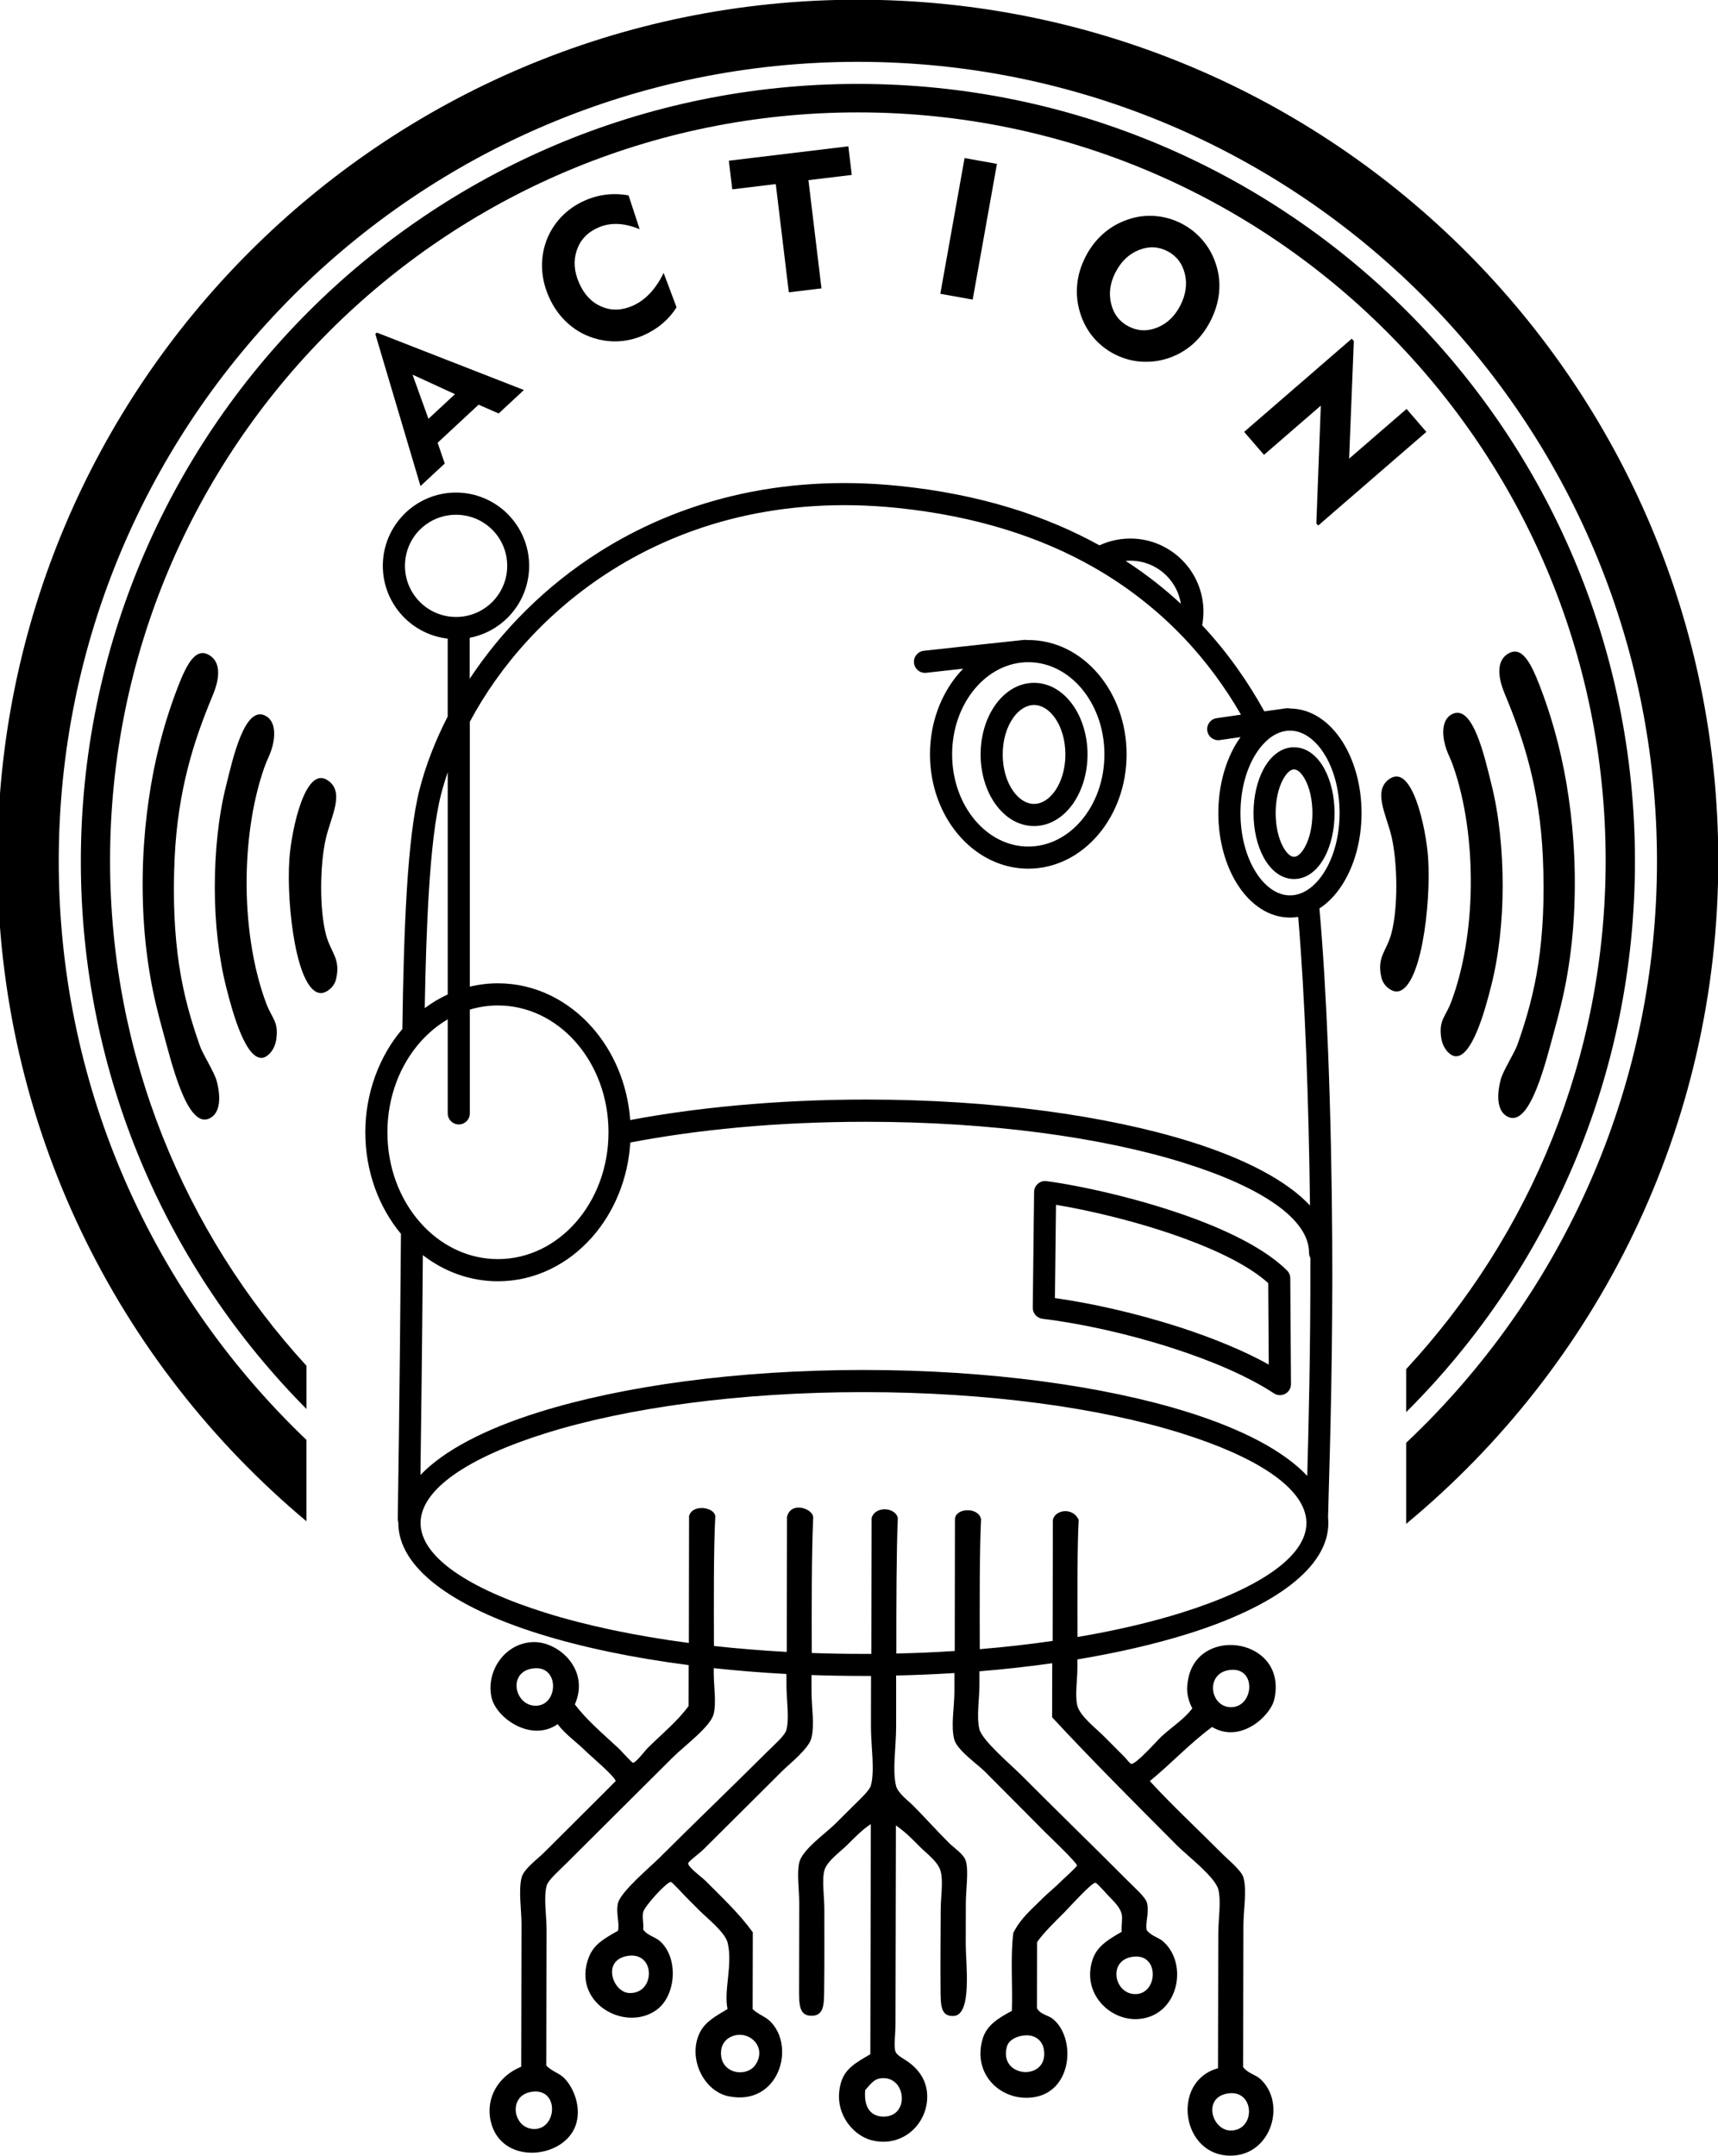 <svg xmlns="http://www.w3.org/2000/svg" xmlns:xlink="http://www.w3.org/1999/xlink" id="svg133" viewBox="0 0 415.03 520.54"><defs><style>      .cls-1 {        clip-path: url(#clippath);      }      .cls-2 {        fill: none;      }      .cls-3 {        fill-rule: evenodd;      }    </style><clipPath id="clippath"><rect class="cls-2" x="-120.28" y="-69.91" width="652.8" height="652.8"></rect></clipPath></defs><g id="g141"><g id="g143"><g class="cls-1"><g id="g145"><g id="g151"><path id="path153" class="cls-3" d="m96.24,367.67c-.1-.28-.15-.59-.15-.91,0-.09.5-31.51.77-68.82-5.34-6.43-8.61-15.06-8.61-24.53s3.41-18.46,8.95-24.92c.17-12.16.47-23.63,1.07-33.4.63-10.22,1.61-18.76,3.12-24.61,1.48-5.71,3.75-11.61,6.76-17.46v-18.81c-4.08-.47-7.73-2.31-10.49-5.07-3.2-3.2-5.18-7.63-5.18-12.51s1.98-9.29,5.18-12.5h0s0-.01,0-.01h0c3.21-3.2,7.63-5.18,12.49-5.18s9.29,1.98,12.5,5.18h0s0,.01,0,.01h0c3.2,3.21,5.18,7.63,5.18,12.5s-1.98,9.31-5.18,12.51c-2.45,2.46-5.63,4.19-9.18,4.87v9.89c7.6-11.49,18.16-22.34,31.48-30.73,18.79-11.84,43.06-18.81,72.2-15.84,19.7,2.01,35.61,7.25,48.45,14.35.92-.42,1.88-.77,2.89-1.04,1.46-.39,2.99-.6,4.55-.6,4.88,0,9.31,1.98,12.51,5.18,3.2,3.2,5.18,7.63,5.18,12.51,0,.78-.06,1.58-.17,2.4-.04.29-.09.57-.14.85,6.25,6.7,11.16,13.81,15.01,20.79l5.25-.73c.34-.05.67-.03.99.05,4.98.03,9.4,3.02,12.52,7.83,2.92,4.5,4.73,10.66,4.73,17.41s-1.81,12.91-4.73,17.41c-1.53,2.36-3.38,4.29-5.45,5.63.9,10.02,1.59,21.85,2.09,34.37.59,14.82.91,30.68,1,45.73.16,26.13-.51,49.58-.84,60.82-.09,3.01-.15,5.14-.16,6.16.04.43.07.87.07,1.31,0,10.77-13,20.22-34.01,26.79-7.82,2.44-16.78,4.52-26.62,6.15v1.88c0,3.2-.61,6.8-.02,9.26.6,2.51,4.59,5.57,6.37,7.36,1.36,1.37,3.23,3.22,5.1,5.12.44.45,1.22,1.57,1.59,1.6,1.22.1,6.45-5.88,7.36-6.69,2.95-2.64,5.33-4.06,7.36-6.69-1.37-2.72-1.49-4.74-.94-7.35,2.68-12.83,24.05-9.49,20.75,5.15-.9,3.98-8.14,10.78-15.03,6.68-5.4,3.96-9.88,8.86-15.04,13.06,5.53,6.02,10.98,11.02,17.22,17.29,1.96,1.97,4.93,4.28,5.42,6.08.83,3.03-.02,7.85-.03,11.5-.02,11.21-.05,22.61-.07,34.18,1.12,1.53,2.97,1.81,4.15,2.88,6.33,5.8,2.73,18.15-6.75,18.51-12.36.47-14.95-17.99-3.47-21.09.02-10.88.05-21.45.07-32.59,0-3.46.73-7.6.02-10.54-.72-3.02-7.58-8.26-9.88-10.57-10.27-10.31-20.81-20.83-30.28-31.05l.02-13.06c-5.63.8-11.5,1.45-17.58,1.95v3.09c0,3.65-.74,7.86-.02,10.86.65,2.73,7.65,8.65,9.88,10.88,8.77,8.81,16.62,16.37,25.82,25.61,1.79,1.8,4.41,4.07,4.78,5.44.64,2.33-.52,5.09-.01,6.71,1.27,1.42,2.81,1.69,3.83,2.56,6.38,5.45,3.78,18.33-6.11,18.83-6.79.35-13.53-6.32-10.83-14.4,1.09-3.27,3.91-4.86,7.04-6.69-.17-1.21.23-2.89,0-4.15-.26-1.45-1.51-2.79-2.86-4.16-.69-.69-3.12-3.5-3.51-3.52-.93-.04-6.51,6.16-7.36,7.01-2.83,2.82-5.35,5.31-6.72,7.33-.01,5.33-.02,10.65-.03,15.97.91,1.58,2.66,1.62,3.83,2.57,5.55,4.5,4.8,17.12-4.19,18.84-7.82,1.49-15.44-5.14-12.75-14.09.97-3.24,3.86-5.01,7.04-6.69.22-6.18-.39-13.2.36-18.85,1.79-3.54,4.22-5.48,7.37-8.61,1.15-1.14,2.49-2.16,4.16-3.83.54-.53,3.83-3.48,3.84-3.82.03-.64-6.63-6.98-7.33-7.68-5.77-5.79-9.28-9.32-14.98-15.05-1.72-1.73-6.62-5.08-7.33-7.68-.87-3.2.02-7.83.03-11.5v-4.56c-4.59.29-9.3.49-14.08.6,0,4.64.02,8.96,0,12.55-.01,4.77-.94,10.29-.03,14.06.42,1.77,2.98,3.64,4.14,4.8,3.08,3.1,5.18,5.52,8.61,8.96,1.34,1.35,3.68,2.78,4.14,4.48.68,2.46-.01,6.77-.02,10.22,0,3.49-.01,6.9-.02,9.9,0,4.48,1.61,17.01-2.91,17.24-3.19.17-3.15-2.7-3.18-6.39-.06-7.15.02-12.15.04-19.17,0-3.16.63-6.71.02-9.26-.57-2.4-3.4-4.37-5.1-6.08-2.08-2.08-3.14-3.25-5.74-5.12-.03,15.31-.07,31.6-.1,47.92,0,2.35-.46,5.5,0,6.71.36.97,2.11,1.77,3.19,2.56,2.32,1.71,4.25,4.21,4.45,7.68.42,6.89-5.73,13.12-13.44,11.15-4.69-1.2-9.48-7.03-7.32-14.07.99-3.22,3.58-4.69,7.04-6.69.04-18.53.08-37.06.12-55.58-2.1,1.4-3.71,3.05-5.76,5.1-1.56,1.56-4.83,3.84-5.45,6.06-.66,2.4-.01,6.31-.02,9.58-.02,6.77.05,11.65-.04,19.17-.04,3.53,0,6.28-2.89,6.38-3.32.12-3.19-2.9-3.18-7.03.01-7.83.02-12.51.04-20.12,0-3.43-.62-7.3.02-9.91.76-3.09,6.48-7.09,8.64-9.24,1.53-1.53,2.81-2.8,4.48-4.46,1.01-1.01,3.82-3.56,4.16-4.79,1.02-3.67.02-9.58.03-14.37l.02-12.14h-1.88c-4.23,0-8.4-.07-12.5-.21v4.02c0,3.61.78,7.91-.02,11.18-.64,2.62-5.3,6.23-7.05,7.97-6.53,6.5-11.79,11.73-18.89,18.8-1.23,1.23-3.82,3.03-3.84,3.51-.04.89,3.41,3.43,4.15,4.16,4.14,4.16,8.22,7.98,11.47,12.48-.01,6.18-.03,12.35-.04,18.53,1.28,1.27,3,1.79,4.15,2.88,6.42,6.14,2.17,20.63-9.94,18.19-6.06-1.22-9.96-9.25-6.99-15.35,1.32-2.71,3.94-4.04,6.72-5.73-.97-4.44,1.29-10.71.03-15.97-.61-2.54-4.96-5.95-6.69-7.68-.99-1-2.03-2.04-3.51-3.52-.82-.83-3.25-3.51-3.51-3.52-1-.04-6.4,5.87-6.72,7.33-.28,1.27.21,3.12,0,4.15,1.06,1.52,2.91,1.75,4.15,2.89,4.5,4.12,3.8,13.25-1,16.61-7.69,5.39-20.5-1.92-16.26-12.81,1.19-3.05,3.61-4.45,7.04-6.37.46-1.72-.57-4.32.01-6.71.67-2.74,7.74-8.66,9.93-10.84,9.02-8.99,16.71-16.32,25.93-25.5,1.81-1.8,4.43-4.06,4.8-5.42.78-2.8.02-7.33.03-10.87v-2.67c-6.03-.32-11.9-.79-17.57-1.41v1.17c0,3.14.67,7.1-.02,9.9-.76,3.09-7.1,7.71-9.92,10.52-9.05,9.01-16.37,16.3-25.61,25.5-1.86,1.85-4.43,4.07-4.81,5.42-.78,2.81-.01,7.35-.02,10.86-.03,10.64-.05,21.71-.07,32.58,1.27,1.37,2.9,1.73,4.15,2.88,2.4,2.22,4.57,7.39,2.85,11.83-3.12,8.04-18.09,9.34-20.44-1.32-1.26-5.71,2-10.92,7.38-13.09.03-12.59.05-22.18.07-34.5,0-3.49-.77-7.92.02-11.18.5-2.04,3.81-4.43,5.45-6.06,5.07-5.04,8.84-8.8,14.4-14.34.83-.83,2.88-2.92,2.88-2.87.04-.95-6.31-6.34-7.01-7.04-2.39-2.4-5.06-4.15-7.01-6.73-6.4,4.46-14.83-1.47-15.96-6.42-1.45-6.36,3.27-13.34,10.25-13.4,6.01-.05,13.56,6.68,9.87,15.04,2.78,3.71,6.59,6.93,10.52,10.57.58.53,3.21,3.51,3.51,3.52.73.03,2.81-2.8,3.52-3.51,3.38-3.36,7.3-6.54,9.93-10.2l.02-9.86c-13.61-1.76-25.87-4.34-36.14-7.55-21.01-6.57-34.01-16.01-34.01-26.79v-.09Zm203.45-189.68c-1.97.28-3.78.54-5.01.72-1.46.21-2.82-.8-3.03-2.26-.21-1.46.8-2.82,2.26-3.03,1.28-.19,3.49-.51,5.88-.85-3.67-6.36-8.27-12.77-14.03-18.8-.05-.05-.1-.09-.15-.14-2.9-3.03-6.12-5.97-9.68-8.76-3.56-2.8-7.43-5.43-11.65-7.84l-.12-.07c-12.44-7.08-28.01-12.33-47.5-14.32-27.83-2.84-50.97,3.79-68.84,15.05-15.51,9.77-27.08,23.03-34.32,36.59v63.97c2.19-.53,4.46-.81,6.79-.81,8.91,0,16.96,4.08,22.77,10.66,5.16,5.85,8.55,13.68,9.18,22.36,7.97-1.5,16.58-2.69,25.67-3.53,10-.92,20.52-1.42,31.32-1.42,30.54,0,58.25,3.89,78.35,10.17,13.2,4.13,23.24,9.39,28.88,15.41-.14-12.35-.45-25.06-.92-37.14-.47-11.81-1.11-22.97-1.93-32.54-.65.11-1.31.16-1.97.16-5.01,0-9.45-3-12.59-7.83-2.92-4.5-4.73-10.66-4.73-17.41s1.81-12.91,4.73-17.41c.21-.32.42-.63.64-.94m12.92,2.47c3.03,0,5.63,2.02,7.38,5.29,1.49,2.76,2.41,6.52,2.41,10.62s-.92,7.85-2.41,10.62c-1.75,3.26-4.36,5.28-7.38,5.28s-5.63-2.02-7.38-5.29c-1.49-2.76-2.41-6.52-2.41-10.62s.92-7.86,2.41-10.62c1.76-3.27,4.36-5.29,7.38-5.29m2.68,7.81c-.82-1.52-1.78-2.46-2.68-2.46s-1.86.94-2.68,2.46c-1.09,2.02-1.76,4.88-1.76,8.09s.67,6.07,1.76,8.09c.82,1.52,1.78,2.47,2.68,2.47s1.86-.94,2.68-2.47c1.09-2.02,1.76-4.88,1.76-8.09s-.67-6.07-1.76-8.09m-8.63-9.96c-.08.07-.16.14-.25.21-1.05.87-2.03,2-2.89,3.32-2.38,3.67-3.85,8.79-3.85,14.5s1.47,10.84,3.85,14.5c2.16,3.33,5.04,5.39,8.12,5.39s5.96-2.06,8.12-5.39c2.38-3.67,3.85-8.79,3.85-14.5s-1.47-10.84-3.85-14.5c-2.16-3.33-5.04-5.39-8.12-5.39-1.76,0-3.45.67-4.98,1.86m-59.3-23.77c.24-.02.47-.01.69.03h.36c6.64,0,12.63,3.15,16.94,8.25,4.21,4.98,6.81,11.82,6.81,19.35s-2.6,14.38-6.81,19.35c-4.31,5.1-10.3,8.26-16.94,8.26s-12.63-3.16-16.94-8.26c-4.21-4.98-6.81-11.82-6.81-19.35s2.6-14.38,6.81-19.35c.39-.46.79-.9,1.21-1.33-3.53.38-6.86.75-8.92.99-1.46.17-2.79-.89-2.96-2.35s.89-2.79,2.35-2.96c6-.69,24.16-2.62,24.21-2.63m2.44,10.37c3.75,0,7.07,2.08,9.43,5.43,2.15,3.08,3.49,7.28,3.49,11.86s-1.34,8.78-3.49,11.86c-2.35,3.35-5.68,5.43-9.43,5.43s-7.07-2.08-9.42-5.43c-2.16-3.08-3.49-7.27-3.49-11.86s1.33-8.78,3.49-11.86c2.35-3.36,5.68-5.43,9.42-5.43m5.06,8.48c-1.35-1.93-3.15-3.13-5.06-3.13s-3.7,1.2-5.06,3.13c-1.55,2.21-2.51,5.32-2.51,8.81s.96,6.6,2.51,8.81c1.35,1.93,3.15,3.13,5.06,3.13s3.7-1.2,5.06-3.13c1.55-2.21,2.51-5.32,2.51-8.81s-.96-6.6-2.51-8.81m6.41-7.12c-3.32-3.93-7.87-6.35-12.86-6.35s-9.54,2.43-12.86,6.35c-3.42,4.05-5.54,9.67-5.54,15.91s2.12,11.86,5.54,15.91c3.32,3.93,7.87,6.35,12.86,6.35s9.55-2.43,12.86-6.35c3.42-4.05,5.53-9.67,5.53-15.91s-2.12-11.86-5.53-15.91m-6.43,147.2c9.19,1.29,19.94,3.75,30.05,7.01,7.91,2.56,15.46,5.62,21.61,9.04l-.05-7.5-.08-12.17c-4.53-4.09-11.95-7.71-20.06-10.7-10.99-4.04-23.1-6.87-31.21-8.2l-.26,22.51Zm28.42,12.09c-10.65-3.44-22.03-5.95-31.42-7.09h0c-1.33-.16-2.36-1.3-2.35-2.67l.32-27.86c0-.13,0-.27.02-.41.19-1.46,1.53-2.49,2.99-2.3,8.19,1.09,22.55,4.21,35.33,8.91,9.22,3.4,17.72,7.66,22.76,12.66h0c.49.48.79,1.15.79,1.88l.09,13.32.08,12.24h0c0,.51-.14,1.02-.44,1.47-.81,1.23-2.46,1.57-3.69.76-6.29-4.14-15.08-7.88-24.48-10.91m-1.46-186.53c-2.23-2.23-5.32-3.62-8.73-3.62-.39,0-.77.02-1.14.05,2.58,1.67,5.01,3.42,7.31,5.22,2.11,1.66,4.12,3.38,6.03,5.15-.41-2.64-1.66-5-3.47-6.8m-21.22,228.08c-.35,6.2-.31,18.75-.28,28.2,9.25-1.56,17.68-3.54,25.05-5.84,18.69-5.84,30.25-13.53,30.25-21.69v-.32c-.03-.14-.05-.29-.05-.44v-.14c-.82-7.82-12.21-15.16-30.2-20.78-19.6-6.13-46.74-9.92-76.75-9.92s-57.15,3.79-76.75,9.92c-18.69,5.84-30.25,13.53-30.25,21.69s11.56,15.85,30.25,21.69c9.82,3.07,21.54,5.55,34.56,7.27l.05-30.67c.81-2.93,6.1-2.17,6.34.07-.43,7.89-.36,21.23-.33,31.33,5.66.62,11.54,1.1,17.59,1.43l.06-32.57c.86-3.87,6.23-2.1,6.33.07-.41,8.84-.38,21.87-.35,32.76,4.11.15,8.28.22,12.51.22h1.89s.06-32.83.06-32.83c.97-3.09,5.93-2.49,6.33.07-.34,7.87-.37,20.78-.36,32.67,4.8-.11,9.51-.31,14.11-.61l.05-31.91c.22-2.68,5.67-2.9,6.31.07-.38,7.55-.34,20.88-.31,31.4,6.09-.51,11.98-1.17,17.6-1.99l.05-29.22c.54-2.51,4.92-3.15,6.28.07m-130.95,44.79h0c5.36-.3,5.52-10.21-1.26-8.95-5.91,1.11-3.94,9.25,1.26,8.95m167.72.36h0c5.63.01,6.31-10.11-.62-8.94-5.63.95-4.46,8.93.62,8.94m-145.5,69.01h0c6.46.43,6.62-10.09-.3-8.95-6.29,1.05-3.55,8.69.3,8.95m122.67.26h0c5.33-.33,5.53-10.26-1.26-8.95-5.85,1.13-3.98,9.27,1.26,8.95m-100.34,13.52h0c-.67,5.72,6.1,6.83,8.3,3.53,2.73-4.1-1.21-8.11-5.1-7.04-2.22.61-3.05,2.26-3.2,3.51m69.01-.81h0c-2.05,7.69,10.23,8.39,8.94.66-.43-2.55-2.71-3.96-5.74-3.21-1.89.47-2.93,1.51-3.2,2.55m-29.43,16.87h0c5.94-.32,5.05-9.55-.62-9.27-2.01.1-2.61,1.16-4.16,2.87-.42,4.27,1.43,6.58,4.78,6.4m-84.66,3.01h0c5.55-.06,6.01-10.24-.94-8.95-5.62,1.05-4.22,9.01.94,8.95m168.35.36h0c5.97-.22,5.61-10.03-.94-8.94-6.17,1.02-3.73,9.12.94,8.94M108.15,186.51c-.61,1.79-1.15,3.56-1.6,5.32-1.41,5.46-2.34,13.67-2.95,23.58-.52,8.41-.82,17.94-.99,28.02,1.74-1.29,3.6-2.4,5.55-3.3v-53.61Zm5.35,82.34c0,1.48-1.2,2.67-2.67,2.67s-2.67-1.2-2.67-2.67v-22.71c-2.3,1.35-4.41,3.06-6.26,5.08-.05.06-.11.13-.17.19l-.21.23c-4.9,5.55-7.93,13.25-7.93,21.78s3,16.16,7.86,21.71l.03.03.11.12c.24.26.48.53.72.78.06.06.12.12.17.18,4.72,4.85,10.97,7.8,17.81,7.8,7.32,0,13.96-3.38,18.78-8.85,4.9-5.55,7.93-13.25,7.93-21.78s-3.03-16.23-7.93-21.78c-4.82-5.46-11.46-8.84-18.78-8.84-2.35,0-4.62.35-6.79,1v25.05Zm5.4-140.95c-2.23-2.23-5.31-3.6-8.73-3.6s-6.5,1.38-8.73,3.6h-.01c-2.23,2.24-3.6,5.32-3.6,8.74s1.38,6.49,3.62,8.73c2.23,2.23,5.32,3.61,8.73,3.61s6.49-1.38,8.73-3.61c2.23-2.23,3.62-5.32,3.62-8.73s-1.38-6.5-3.61-8.73h-.01Zm-16.73,175.18l-.02.09c-.17,21.93-.42,41.53-.58,53,5.67-5.93,15.63-11.12,28.67-15.19,20.09-6.28,47.8-10.17,78.34-10.17s58.25,3.89,78.34,10.17c13.2,4.13,23.24,9.39,28.88,15.41.32-11.47.81-30.96.75-52.65-.2-.37-.32-.8-.32-1.26,0-8.16-11.56-15.85-30.25-21.69-19.6-6.13-46.74-9.91-76.76-9.91-10.79,0-21.14.48-30.84,1.37-9.29.86-18.06,2.09-26.12,3.64-.54,8.87-3.96,16.88-9.21,22.84-5.81,6.58-13.86,10.66-22.77,10.66-6.73,0-12.97-2.33-18.13-6.31"></path></g><g id="g155"><path id="path157" class="cls-3" d="m79.13,188.4c-5.39-3.57-8.7,11.84-9.22,18.96-.41,5.77.07,13.93,1.35,20.61,1.28,6.68,3.42,11.9,6.35,11.83,1.24-.05,3.14-1.37,3.59-3.44,1.14-4.9-1.28-6.32-2.42-10.55-1.66-6.21-1.52-17.16-.03-23.47,1.24-5.26,4.66-11.14.38-13.94m256.64-.38c5.39-3.57,8.7,11.84,9.22,18.96.41,5.77-.07,13.93-1.35,20.61-1.28,6.68-3.42,11.9-6.35,11.83-1.24-.05-3.14-1.37-3.59-3.44-1.14-4.9,1.28-6.32,2.42-10.55,1.66-6.21,1.52-17.16.03-23.47-1.24-5.26-4.66-11.14-.38-13.94m28.56-30.18c3.24-1.94,5.39,1.95,7.63,7.74,2.62,6.77,4.94,14.67,6.46,23.61,1.52,8.96,2.35,18.96,1.9,29.91-.24,6-.86,11.3-1.69,16.18-.83,4.88-1.97,9.36-3.18,13.73-1.97,7.16-5.66,22.73-10.88,20.79-2.59-.95-3.28-4.45-2-9.22.62-2.2,3.35-6.4,4.04-8.41,2.18-6.19,3.97-12.42,5.04-19.64,1.07-7.24,1.52-15.45,1.07-25.57-.38-8.29-1.55-15.43-3.18-21.83-1.62-6.39-3.73-12.07-6.01-17.55-1.28-3.03-2.52-7.74.8-9.74m-13.68,14.68c5.15-2.93,8.05,10.52,9.63,16.81,1.87,7.43,2.73,16.05,2.73,24.62s-.97,17.1-2.83,24.33c-1.49,5.93-4.73,17.57-8.84,16.74-.97-.19-2.83-1.66-3.21-4.63-.52-4.15,1.04-4.76,2.42-8.39,3-7.93,4.66-17.92,4.76-28.1.1-10.15-1.28-20.46-4.28-28.98-.66-1.85-1.14-2.63-1.59-3.91-.86-2.36-1.62-6.9,1.21-8.5m-300.08-14.3c-3.25-1.94-5.39,1.95-7.63,7.74-2.62,6.77-4.94,14.67-6.46,23.61-1.52,8.96-2.35,18.97-1.9,29.91.24,6,.86,11.3,1.69,16.18.83,4.88,1.97,9.36,3.18,13.74,1.97,7.16,5.66,22.73,10.88,20.79,2.59-.95,3.28-4.45,2-9.22-.62-2.2-3.35-6.4-4.04-8.41-2.18-6.19-3.97-12.42-5.04-19.64-1.07-7.24-1.52-15.45-1.07-25.57.38-8.29,1.55-15.43,3.18-21.83,1.62-6.39,3.73-12.07,6.01-17.55,1.28-3.03,2.52-7.74-.79-9.74m13.67,14.68c-5.15-2.92-8.05,10.52-9.63,16.81-1.87,7.43-2.73,16.05-2.73,24.63s.97,17.1,2.83,24.33c1.49,5.93,4.73,17.57,8.84,16.74.97-.19,2.83-1.66,3.21-4.63.52-4.15-1.03-4.76-2.42-8.39-3-7.93-4.66-17.92-4.77-28.1-.1-10.15,1.28-20.46,4.28-28.98.66-1.85,1.14-2.63,1.59-3.91.86-2.36,1.62-6.9-1.21-8.5"></path></g><g id="g159"><path id="path161" class="cls-3" d="m207.24-.07c114.78,0,207.86,93.08,207.86,207.86,0,64.44-29.34,122.04-75.39,160.17v-19.57c1.36-1.29,2.7-2.59,4.03-3.91,34.94-34.94,56.55-83.2,56.55-136.5s-21.61-101.56-56.55-136.5c-34.94-34.94-83.2-56.55-136.5-56.55s-101.56,21.61-136.5,56.55C35.8,106.42,14.19,154.68,14.19,207.98s21.61,101.56,56.55,136.5c1.09,1.09,2.18,2.16,3.29,3.22v19.64C28.41,329.2-.62,271.88-.62,207.79-.62,93.01,92.46-.07,207.24-.07m132.47,341.04v-10.38c29.89-32.23,48.18-75.38,48.18-122.8,0-99.75-80.9-180.65-180.65-180.65S26.59,108.03,26.59,207.79c0,47.03,17.99,89.86,47.45,122.01v10.43c-33.69-33.93-54.51-80.66-54.51-132.25s21.01-98.76,54.99-132.73c33.97-33.97,80.9-54.99,132.73-54.99s98.76,21.02,132.73,54.99c33.97,33.97,54.99,80.9,54.99,132.73s-21.02,98.76-54.99,132.73l-.26.25Z"></path></g><g id="g163"><path id="path165" d="m103.5,101.13l6.41-5.95-10.25-4.71,3.84,10.66Zm-1.92,16.23l-10.91-36.7.37-.35,35.52,13.87-6.09,5.66-4.85-2.12-9.9,9.19,1.72,5.02-5.86,5.44Zm52.93-62.03c-1.92-.77-3.7-1.19-5.34-1.25-1.64-.06-3.2.23-4.69.89-2.58,1.14-4.29,2.96-5.14,5.46-.85,2.5-.66,5.15.57,7.93,1.23,2.79,3.04,4.69,5.43,5.69,2.38,1.01,4.88.94,7.49-.21,1.54-.68,2.93-1.68,4.18-3.01,1.25-1.32,2.35-2.96,3.31-4.92l3.12,8.29c-.91,1.46-2.04,2.76-3.38,3.9-1.34,1.15-2.85,2.09-4.52,2.83-1.79.79-3.63,1.27-5.53,1.44-1.89.17-3.77,0-5.64-.47-2.65-.67-4.97-1.89-7-3.65-2.02-1.76-3.61-3.95-4.77-6.56-1-2.26-1.55-4.54-1.65-6.85-.1-2.31.25-4.56,1.05-6.72.81-2.17,2.02-4.08,3.61-5.75,1.59-1.66,3.46-2.97,5.62-3.92,1.71-.76,3.45-1.24,5.21-1.45,1.77-.21,3.57-.15,5.41.19l2.67,8.13Zm36.05,15.26l-3.15-26.14-10.51,1.27-.83-6.91,28.87-3.48.83,6.91-10.47,1.26,3.15,26.14-7.89.95Zm36.6.35l5.86-32.77,7.82,1.4-5.86,32.77-7.82-1.4Zm42.32-5.19c-1.32,2.57-1.67,5.11-1.05,7.62.62,2.51,2.03,4.33,4.23,5.46,2.22,1.14,4.52,1.23,6.91.26,2.39-.96,4.24-2.74,5.57-5.33,1.33-2.6,1.7-5.15,1.09-7.66-.61-2.5-2.03-4.33-4.24-5.47-2.2-1.13-4.51-1.21-6.9-.24-2.4.96-4.26,2.75-5.59,5.35m-7.27-3.73c1.12-2.19,2.55-4.05,4.29-5.58,1.74-1.53,3.73-2.67,5.97-3.43,2.13-.73,4.31-1.02,6.54-.84,2.24.17,4.36.77,6.38,1.81,2.01,1.03,3.75,2.41,5.2,4.14,1.45,1.72,2.51,3.68,3.19,5.87.7,2.2.93,4.44.69,6.74-.23,2.29-.93,4.55-2.06,6.77-.95,1.85-2.1,3.47-3.45,4.83-1.36,1.36-2.89,2.46-4.6,3.3-2.43,1.18-4.97,1.76-7.62,1.74-2.65,0-5.15-.62-7.51-1.83-2-1.03-3.72-2.4-5.16-4.11-1.43-1.71-2.48-3.67-3.15-5.85-.7-2.26-.94-4.54-.72-6.83.21-2.29.89-4.53,2.01-6.72m38.33,42.26l25.99-22.49.5.57-1.13,28.39,13.87-12,4.79,5.54-26.13,22.61-.45-.52,1.08-28.43-13.73,11.88-4.79-5.54Z"></path></g></g></g></g></g></svg>